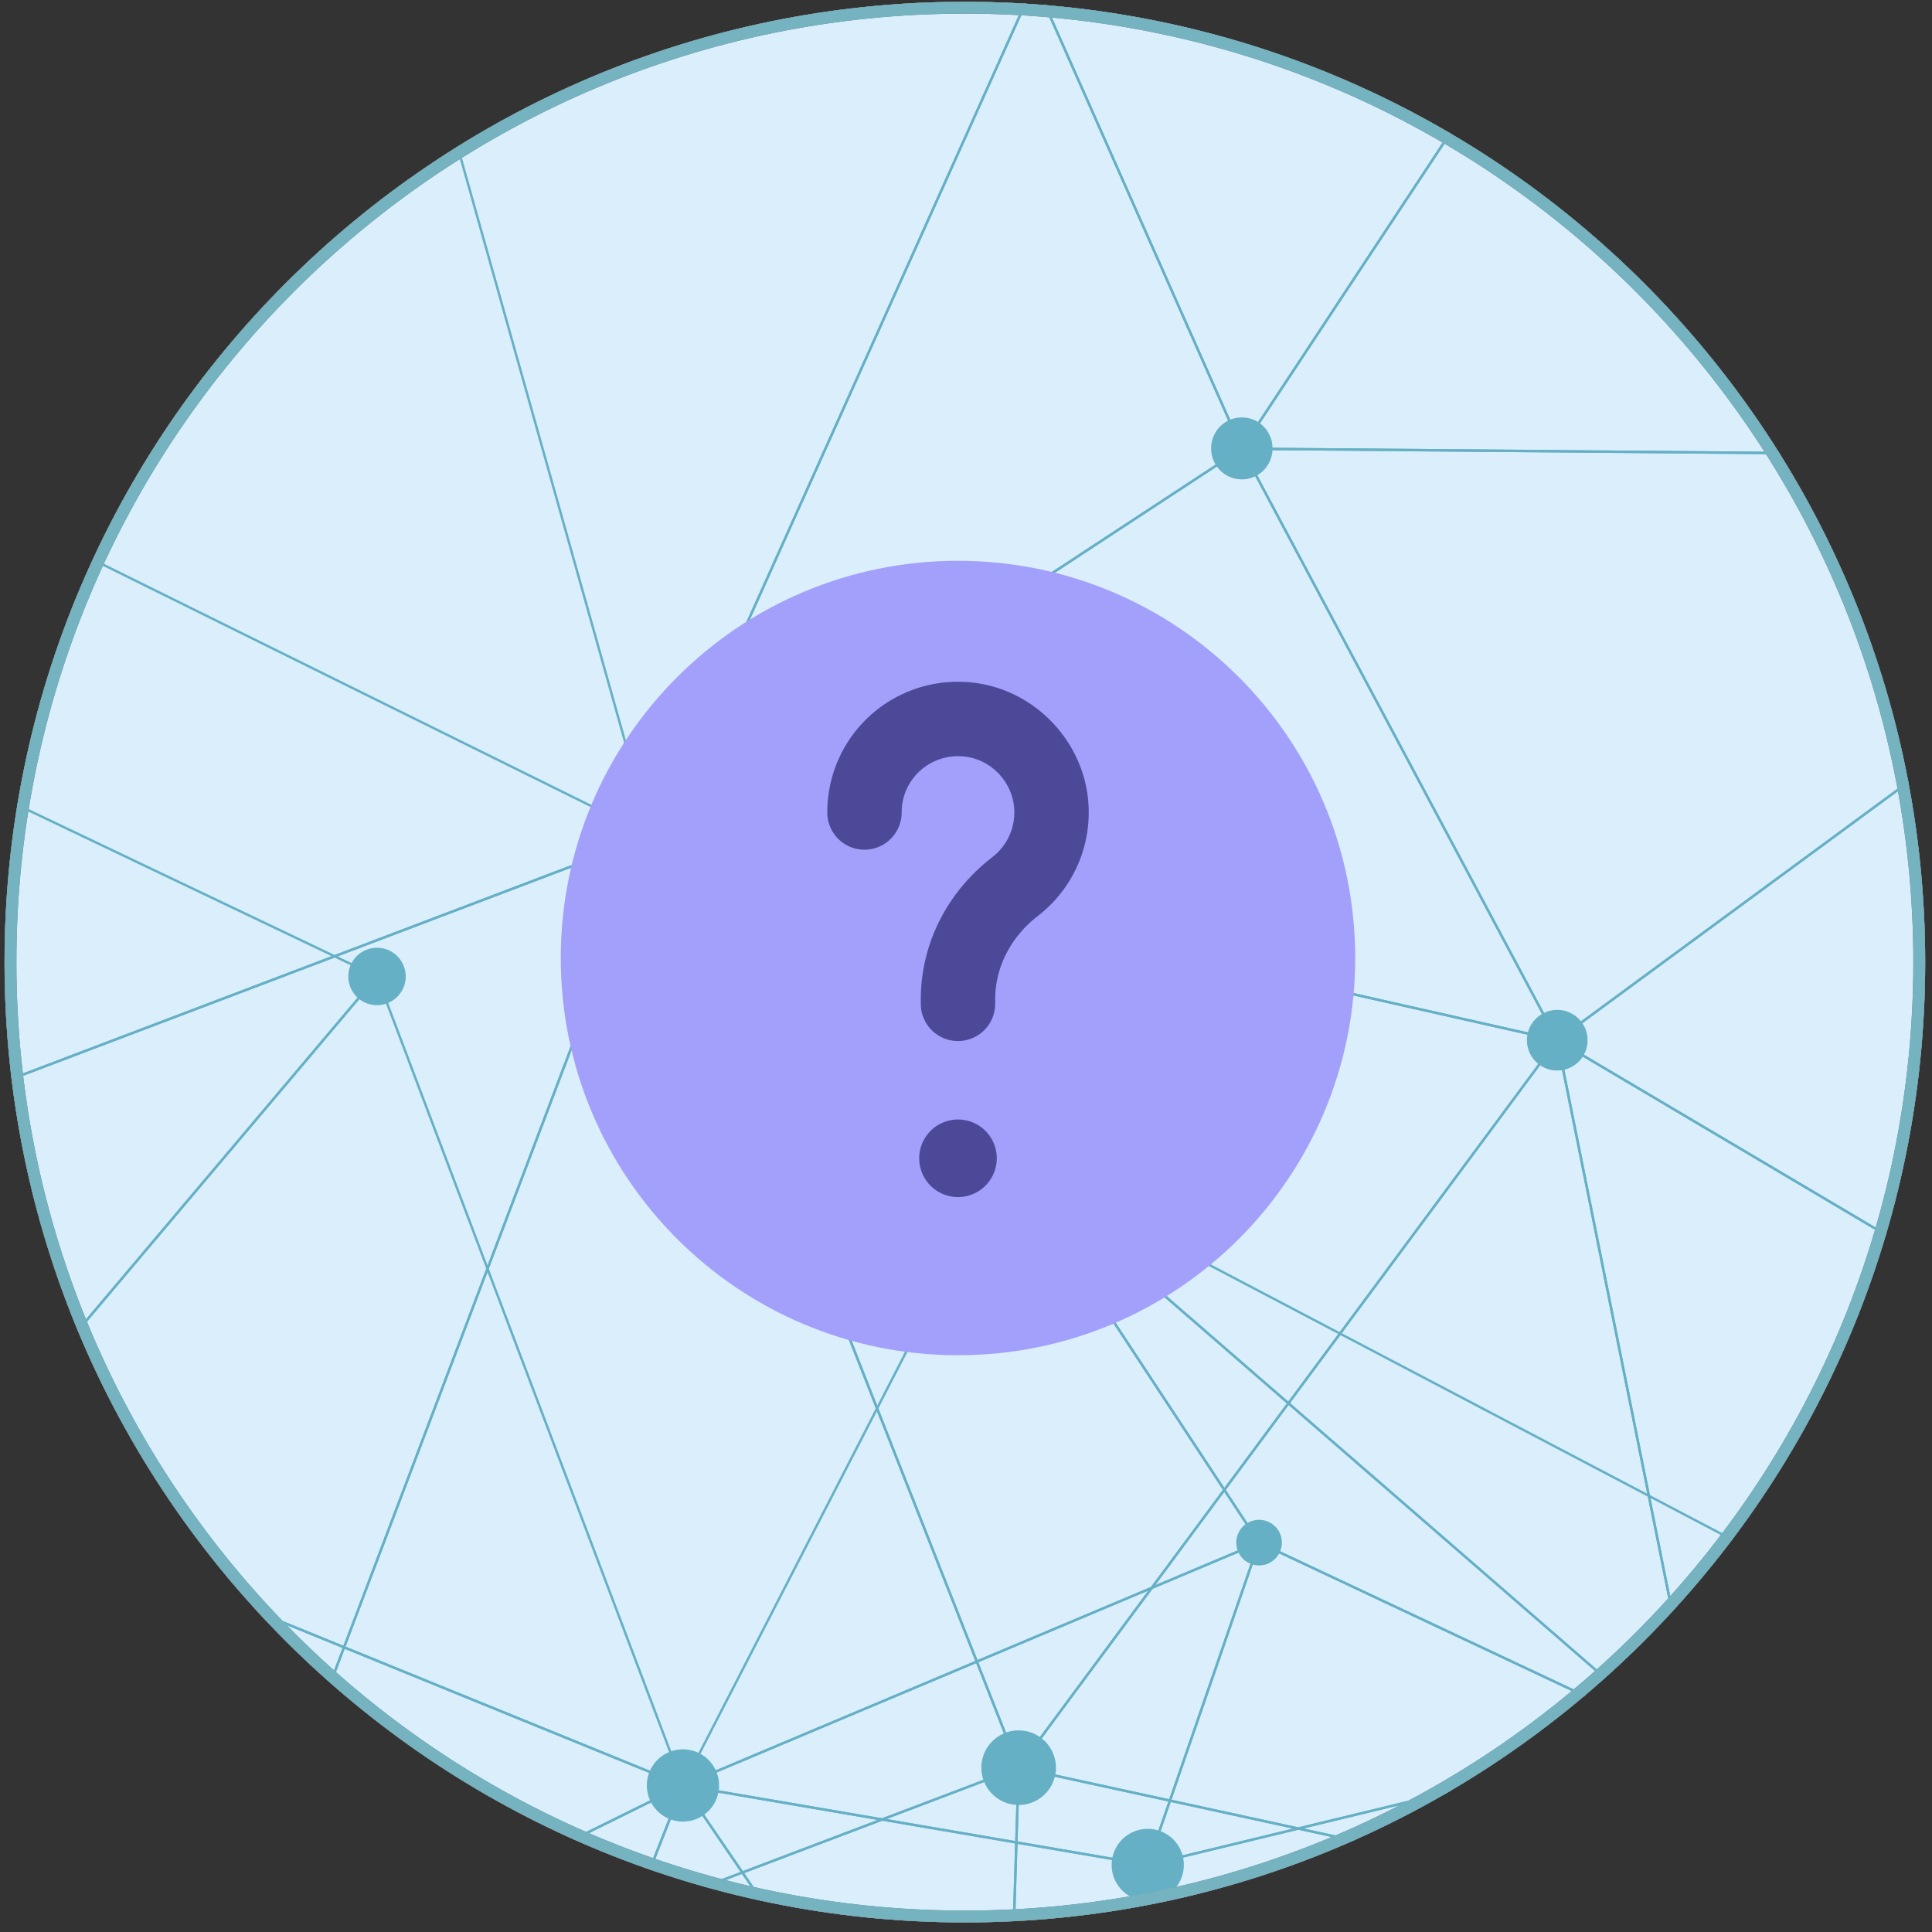 <svg xmlns="http://www.w3.org/2000/svg" width="163" height="163" viewBox="0 0 163 163"><rect x="0" y="0" width="163" height="163" fill="#333333" stroke="none"/><defs><clipPath id="qzc4a"><path fill="#fff" d="M.383 81.17C.383 36.425 36.657.15 81.403.15c44.748 0 81.022 36.274 81.022 81.02 0 44.747-36.274 81.022-81.021 81.022S.383 125.917.383 81.17z"/></clipPath><clipPath id="qzc4d"><path fill="#fff" d="M.383 81.17C.383 36.425 36.657.15 81.403.15c44.747 0 81.022 36.274 81.022 81.02 0 44.747-36.275 81.022-81.021 81.022-44.747 0-81.021-36.275-81.021-81.021z"/></clipPath><clipPath id="qzc4b"><path d="M.383 81.17C.383 36.425 36.657.15 81.403.15c44.748 0 81.022 36.274 81.022 81.02 0 44.747-36.274 81.022-81.021 81.022S.383 125.917.383 81.17z"/></clipPath><clipPath id="qzc4c"><path d="M-147.584 161.164V-54.81h323.013v215.974z"/></clipPath></defs><g><g><g><g><path fill="#fff" d="M.383 81.17C.383 36.425 36.657.15 81.403.15c44.748 0 81.022 36.274 81.022 81.02 0 44.747-36.274 81.022-81.021 81.022S.383 125.917.383 81.17z"/><path fill="none" stroke="#707070" stroke-miterlimit="20" stroke-width="2" d="M.383 81.17C.383 36.425 36.657.15 81.403.15c44.748 0 81.022 36.274 81.022 81.02 0 44.747-36.274 81.022-81.021 81.022S.383 125.917.383 81.17z" clip-path="url(&quot;#qzc4a&quot;)"/></g><g clip-path="url(#qzc4b)"><g><path fill="#74b3bf" d="M84.808 97.784l56.337 48.902.024.021 34.258 4.34v-.205l-34.175-4.326-55.655-48.314 89.83 47.194v-.231L84.919 97.62z"/></g><g><path fill="#74b3bf" d="M141.371 161.164h.205l-.264-14.438 34.116 4.323v-.208l-34.207-4.33-.114-.017z"/></g><g><path fill="#74b3bf" d="M85.362 98.266l55.227 47.94-34.296-16.134zm55.911 48.266L84.937 97.631l-.148.131 21.351 32.444.016.025 35.01 16.47z"/></g><g><path fill="#74b3bf" d="M96.628 157.288l4.094 3.876h.294l-3.979-3.768 44.076-10.657.258 14.425h.205l-.264-14.554-.003-.127z"/></g><g><path fill="#74b3bf" d="M95.713 161.164h.207l.966-3.628 3.836 3.628h.293l-4.237-4.01z"/></g><g><path fill="#74b3bf" d="M140.904 146.58L96.988 157.2l9.297-26.91zm.326.13l.283-.07-35.247-16.582-.102-.048-9.488 27.472z"/></g><g><path fill="#74b3bf" d="M64.684 161.164h.248l-7.09-10.387 38.866 6.646-.996 3.741h.21l1.01-3.795.029-.108-39.324-6.727-.234-.04z"/></g><g><path fill="#74b3bf" d="M53.37 161.164h.218l4.06-10.315 7.036 10.315h.245L57.7 150.578l-.105-.16z"/></g><g><path fill="#74b3bf" d="M106.054 130.333l-9.29 26.896-38.785-6.638zm.339-.363L57.26 150.675l39.556 6.767.086.016z"/></g><g><path fill="#74b3bf" d="M106.073 130.107l-48.237 20.325 27.047-52.524zm.19.14l.114-.049-21.421-32.546-.095-.145-27.332 53.082-.13.247z"/></g><g><path fill="#74b3bf" d="M-7.933 161.164h.204l3.357-35.69 61.746 25.17-21.31 10.52h.457l21.144-10.438.202-.1-62.29-25.392-.127-.048z"/></g><g><path fill="#74b3bf" d="M31.769 82.58l25.674 67.874-61.739-25.165zm.07-.395l-36.38 43.08-.088.107 62.21 25.357.215.086z"/></g><g><path fill="#74b3bf" d="M36.063 161.164h.458l20.91-10.323-4.06 10.323h.218l4.124-10.495.097-.245z"/></g><g><path fill="#74b3bf" d="M31.645 82.42L-4.34 125.032l3.286-58.204zm.323-.07L-1.106 66.577l-.134-.062-3.325 58.808-.016.304z"/></g><g><path fill="#74b3bf" d="M-59.845 161.164h.301l35.634-32.732 8.143 32.732h.21l-8.237-33.114z"/></g><g><path fill="#74b3bf" d="M-23.867 128.14l-.11.016 8.212 33.009h.208l-8.17-32.842 19.155-2.873-3.362 35.715h.204l3.381-35.951z"/></g><g><path fill="#74b3bf" d="M-4.56 125.243l-19.138 2.87 22.41-60.773zm.114.186l.08-.014 3.317-58.74-.194-.04-22.764 61.73z"/></g><g><path fill="#74b3bf" d="M-95.479 131.478l-.245.013 32.549 29.674h.299l-32.35-29.493 71.1-3.317-35.72 32.81h.302l35.76-32.847.205-.191z"/></g><g><path fill="#74b3bf" d="M-24.225 128.155l-71.104 3.317 12.643-34.724zm.376.186l.366-.019-59.21-31.808-.103-.054-12.829 35.227z"/></g><g><path fill="#74b3bf" d="M-45.168 44.535l21.163 83.507-58.584-31.472zm.09-.473l-37.745 52.484-.064.091 58.985 31.693.201.11z"/></g><g><path fill="#74b3bf" d="M-105.833 161.164h.212l10.192-29.405 32.252 29.405h.302l-32.53-29.66-.116-.103z"/></g><g><path fill="#74b3bf" d="M-147.124 161.164h.407l51.057-29.359-10.172 29.36h.213l10.328-29.81z"/></g><g><path fill="#74b3bf" d="M-45.302 44.371L-82.71 96.384l-21.227-61.326zm.358-.148l-59.295-9.418 21.403 61.832.064.183z"/></g><g><path fill="#74b3bf" d="M-104.12 35.149l21.103 60.966-34.92-41.811zm21.475 61.424l-21.346-61.674-.065-.183-14.137 19.598 35.376 42.356z"/></g><g><path fill="#74b3bf" d="M-147.584 144.65v.479l14.635-31.357 37.257 17.817-51.432 29.575h.407l51.291-29.497.167-.094-37.698-18.027-.092-.043z"/></g><g><path fill="#74b3bf" d="M-82.906 96.772l-12.627 34.67-37.198-17.787zm.26-.132l.074-.2-50.697 17.182 37.75 18.051.101.049z"/></g><g><path fill="#74b3bf" d="M-82.912 96.557l-49.943 16.925 14.84-58.955zm.205.145l.14-.049-35.418-42.409-.13-.153-14.982 59.523-.046.18z"/></g><g><path fill="#74b3bf" d="M175.428-54.81L30.8-15.362l.03.199 111.609-3.92.03-.002 32.96-23.728v-.25l-33.03 23.781-110.703 3.885L175.428-54.6z"/></g><g><path fill="#74b3bf" d="M142.374-19.266l-.094.07 33.15 34.328v-.293L142.583-19.17l32.845-23.645v-.25z"/></g><g><path fill="#74b3bf" d="M141.706-19.055L87.316-1.618 31.564-15.19zm.76-.033l-.038-.196-111.604 3.916-.022.2L87.295-1.416l.027.008z"/></g><g><path fill="#74b3bf" d="M131.322 87.68l-.124.091 44.229 26.2v-.238l-43.86-25.98 43.86-32.243v-.253z"/></g><g><path fill="#74b3bf" d="M104.686 37.8l-.102.16 70.844.57v-.204l-70.468-.568 37.486-56.778 32.982 34.153v-.293l-32.923-34.094-.086-.092z"/></g><g><path fill="#74b3bf" d="M104.601 37.755l26.692 50.053.056.105 44.078-32.403v-.25l-44.01 32.352-26.477-49.65 70.487.568v-.205l-70.654-.57z"/></g><g><path fill="#74b3bf" d="M147.123 161.164h.258l28.048-35.647v-.326z"/></g><g><path fill="#74b3bf" d="M142.188-18.999l-37.402 56.646-17.33-39.098zm.329-.126l.158-.243L87.176-1.575l17.5 39.475.078.17z"/></g><g><path fill="#74b3bf" d="M146.037 161.164h.207l-14.716-73.2 43.9 26.005v-.236l-43.991-26.057-.2-.118z"/></g><g><path fill="#74b3bf" d="M147.123 161.164h.258l28.048-35.647v-.326z"/></g><g><path fill="#74b3bf" d="M85.86 149.078l-.094.126 54.955 11.96h.956l-55.564-12.091 45.216-61.069 14.708 73.16h.208L131.483 87.74l-.043-.223z"/></g><g><path fill="#74b3bf" d="M104.735 38.005l26.457 49.61-75.964-17.136zm.126-.194l-.054-.097-49.889 32.727-.2.132 76.644 17.29.215.048z"/></g><g><path fill="#74b3bf" d="M131.208 87.827L85.965 148.93 55.136 70.667zm.256-.005l.092-.127-76.565-17.27-.186-.04 31.039 78.79.067.173z"/></g><g><path fill="#74b3bf" d="M85.472 161.164h.205l.36-11.903 54.684 11.903h.955l-55.714-12.126-.121-.024z"/></g><g><path fill="#74b3bf" d="M104.646 37.82l-49.44 32.427L87.32-1.265zm.18.123l.073-.048-17.58-39.656L54.88 70.481l-.142.32z"/></g><g><path fill="#74b3bf" d="M87.176-1.443L54.994 70.226 30.969-15.125zm.235-.03l.048-.11-56.778-13.822L54.875 70.55l.075.27z"/></g><g><path fill="#74b3bf" d="M-38.89 106.062l-.129.046 42.39 55.058h.256L-38.688 106.2l93.483-35.502-34.285 90.468h.215L55.067 70.56l.078-.212z"/></g><g><path fill="#74b3bf" d="M54.716 70.51l-93.474 35.503-4.073-83.744zm.509.028l-98.12-48.527-.157-.076 4.097 84.229.008.137z"/></g><g><path fill="#74b3bf" d="M20.51 161.164h.216l34.247-90.357 30.834 78.274-31.851 12.083h.573l31.445-11.93.1-.037L54.97 70.244z"/></g><g><path fill="#74b3bf" d="M53.957 161.164h.57l31.306-11.879-.361 11.88h.204l.367-12.025.002-.15z"/></g><g><path fill="#74b3bf" d="M-43.036 22.237l4.065 83.62-55.927-67.287zm.194-.14l-.005-.132-52.256 16.457-.145.046 56.317 67.755.194.231z"/></g><g><path fill="#74b3bf" d="M-59.729 161.164h.205l2.487-31.854 48.931 31.854h.374l-49.337-32.115-.143-.092z"/></g><g><path fill="#74b3bf" d="M-57.204 129.067l-.068.09 49.166 32.007h.374l-49.244-32.056 18.124-22.789 42.223 54.845h.256l-42.479-55.173z"/></g><g><path fill="#74b3bf" d="M-38.984 106.158l-18.113 22.778-37.62-89.83zm.21.062l.05-.065-56.271-67.7-.172.102 37.948 90.616.068.156z"/></g><g><path fill="#74b3bf" d="M-88.592 161.164h.283l31.06-31.763-2.479 31.763h.202l2.504-32.024.018-.277z"/></g><g><path fill="#74b3bf" d="M-147.584 152.8v.21l90.131-23.686-31.138 31.841h.282l31.257-31.962.256-.261z"/></g><g><path fill="#74b3bf" d="M-147.584 70.925l90.21 58.166-90.21 23.707v.213l90.484-23.78.223-.056-90.707-58.492z"/></g><g><g><g/><g clip-path="url(#qzc4c)"><path fill="#74b3bf" d="M142.183 146.61a.974.974 0 1 1-1.948 0 .974.974 0 0 1 1.948 0"/></g><g clip-path="url(#qzc4c)"><path fill="#74b3bf" d="M86.544 97.709c0 .92-.751 1.669-1.672 1.669a1.669 1.669 0 1 1 0-3.338c.92 0 1.672.745 1.672 1.669"/></g><g clip-path="url(#qzc4c)"><path fill="#74b3bf" d="M143.305 146.61a2.096 2.096 0 1 1-4.192.002 2.096 2.096 0 0 1 4.192-.002"/></g><g clip-path="url(#qzc4c)"><path fill="#74b3bf" d="M143.37 146.61a2.164 2.164 0 0 1-2.161 2.164 2.163 2.163 0 0 1 0-4.325c1.195 0 2.16.969 2.16 2.161"/></g><g clip-path="url(#qzc4c)"><path fill="#74b3bf" d="M107.744 130.15a1.52 1.52 0 1 1-3.04 0 1.52 1.52 0 0 1 3.04 0"/></g><g clip-path="url(#qzc4c)"><path fill="#74b3bf" d="M86.04 97.709a1.167 1.167 0 1 1-2.334 0 1.167 1.167 0 0 1 2.334 0"/></g><g clip-path="url(#qzc4c)"><path fill="#74b3bf" d="M97.682 157.342a.848.848 0 0 1-.847.848.848.848 0 1 1 .848-.848"/></g><g clip-path="url(#qzc4c)"><path fill="#74b3bf" d="M142.783 146.61a1.574 1.574 0 1 1-1.575-1.572c.87 0 1.575.705 1.575 1.572"/></g><g clip-path="url(#qzc4c)"><path fill="#74b3bf" d="M99.879 157.342a3.045 3.045 0 1 1-6.092 0 3.045 3.045 0 1 1 6.092 0"/></g><g clip-path="url(#qzc4c)"><path fill="#74b3bf" d="M143.243 146.61a2.033 2.033 0 1 1-4.066.003 2.033 2.033 0 0 1 4.066-.003"/></g><g clip-path="url(#qzc4c)"><path fill="#74b3bf" d="M98.522 157.342a1.687 1.687 0 1 1-3.374.002 1.687 1.687 0 0 1 3.374-.002"/></g><g clip-path="url(#qzc4c)"><path fill="#74b3bf" d="M108.15 130.15a1.924 1.924 0 1 1-3.848 0 1.924 1.924 0 0 1 3.849 0"/></g><g clip-path="url(#qzc4c)"><path fill="#74b3bf" d="M60.668 150.634a3.05 3.05 0 0 1-3.05 3.05 3.048 3.048 0 1 1 3.05-3.05"/></g><g clip-path="url(#qzc4c)"><path fill="#74b3bf" d="M98.697 157.342a1.866 1.866 0 0 1-3.73 0c0-1.03.837-1.862 1.868-1.862 1.025 0 1.862.831 1.862 1.862"/></g><g clip-path="url(#qzc4c)"><path fill="#74b3bf" d="M59.295 150.634c0 .929-.748 1.677-1.677 1.677a1.677 1.677 0 1 1 1.677-1.677"/></g><g clip-path="url(#qzc4c)"><path fill="#74b3bf" d="M99.133 157.342a2.301 2.301 0 1 1-4.604 0 2.301 2.301 0 0 1 4.604 0"/></g><g clip-path="url(#qzc4c)"><path fill="#74b3bf" d="M59.403 150.634a1.782 1.782 0 1 1-3.564 0 1.782 1.782 0 0 1 3.564 0"/></g><g clip-path="url(#qzc4c)"><path fill="#74b3bf" d="M106.886 130.15c0 .366-.294.66-.66.66a.657.657 0 0 1-.66-.66c0-.366.294-.66.66-.66.366 0 .66.294.66.66"/></g><g clip-path="url(#qzc4c)"><path fill="#74b3bf" d="M107.095 130.15a.87.87 0 1 1-1.738 0 .87.87 0 0 1 1.738 0"/></g><g clip-path="url(#qzc4c)"><path fill="#74b3bf" d="M59.077 150.634a1.458 1.458 0 1 1-2.919.001 1.458 1.458 0 0 1 2.919 0"/></g><g clip-path="url(#qzc4c)"><path fill="#74b3bf" d="M86.097 97.709a1.224 1.224 0 1 1-2.45 0 1.225 1.225 0 1 1 2.45 0"/></g><g clip-path="url(#qzc4c)"><path fill="#74b3bf" d="M58.862 150.634a1.242 1.242 0 1 1-2.484-.002 1.242 1.242 0 0 1 2.484.002"/></g><g clip-path="url(#qzc4c)"><path fill="#74b3bf" d="M-3.537 125.329a.925.925 0 1 1 0 0"/></g><g clip-path="url(#qzc4c)"><path fill="#74b3bf" d="M58.66 150.634a1.038 1.038 0 1 1-2.078 0c0-.573.463-1.039 1.036-1.039a1.04 1.04 0 0 1 1.042 1.04"/></g><g clip-path="url(#qzc4c)"><path fill="#74b3bf" d="M-3.23 125.329a1.233 1.233 0 1 1-2.465 0 1.233 1.233 0 0 1 2.465 0"/></g><g clip-path="url(#qzc4c)"><path fill="#74b3bf" d="M32.937 82.382a1.133 1.133 0 1 1 0 0"/></g><g clip-path="url(#qzc4c)"><path fill="#74b3bf" d="M58.56 150.634a.94.94 0 1 1 0 0"/></g><g clip-path="url(#qzc4c)"><path fill="#74b3bf" d="M34.23 82.382a2.423 2.423 0 0 1-4.846 0 2.42 2.42 0 0 1 2.422-2.42 2.42 2.42 0 0 1 2.423 2.42"/></g><g clip-path="url(#qzc4c)"><path fill="#74b3bf" d="M-3.666 125.329a.796.796 0 1 1-1.592.001.796.796 0 0 1 1.592-.001"/></g><g clip-path="url(#qzc4c)"><path fill="#74b3bf" d="M-.298 66.67a.848.848 0 1 1-1.697-.001.848.848 0 0 1 1.697 0"/></g><g clip-path="url(#qzc4c)"><path fill="#74b3bf" d="M-21.598 128.242a2.254 2.254 0 1 1-2.253-2.256 2.256 2.256 0 0 1 2.253 2.256"/></g><g clip-path="url(#qzc4c)"><path fill="#74b3bf" d="M-21.162 128.241a2.691 2.691 0 1 1 0 0"/></g><g clip-path="url(#qzc4c)"><path fill="#74b3bf" d="M-2.794 125.329a1.666 1.666 0 1 1-3.331 0 1.666 1.666 0 0 1 3.331 0"/></g><g clip-path="url(#qzc4c)"><path fill="#74b3bf" d="M-3.402 125.329a1.06 1.06 0 0 1-1.06 1.06 1.061 1.061 0 1 1 1.06-1.06"/></g><g clip-path="url(#qzc4c)"><path fill="#74b3bf" d="M-22.013 128.241a1.84 1.84 0 1 1-3.68.002 1.84 1.84 0 0 1 3.68-.002"/></g><g clip-path="url(#qzc4c)"><path fill="#74b3bf" d="M.542 66.67a1.69 1.69 0 1 1-3.38 0 1.69 1.69 0 0 1 3.38 0"/></g><g clip-path="url(#qzc4c)"><path fill="#74b3bf" d="M-21.402 128.241a2.45 2.45 0 1 1-2.45-2.45 2.45 2.45 0 0 1 2.45 2.45"/></g><g clip-path="url(#qzc4c)"><path fill="#74b3bf" d="M-93.423 131.582a2.053 2.053 0 1 1-2.051-2.054c1.133 0 2.051.92 2.051 2.054"/></g><g clip-path="url(#qzc4c)"><path fill="#74b3bf" d="M-22.387 128.241a1.464 1.464 0 1 1-2.928 0 1.464 1.464 0 0 1 2.928 0"/></g><g clip-path="url(#qzc4c)"><path fill="#74b3bf" d="M-94.443 131.582a1.031 1.031 0 0 1-2.062 0 1.032 1.032 0 1 1 2.062 0"/></g><g clip-path="url(#qzc4c)"><path fill="#74b3bf" d="M-81.838 96.605a.903.903 0 1 1-1.806.003.903.903 0 0 1 1.806-.003"/></g><g clip-path="url(#qzc4c)"><path fill="#74b3bf" d="M-21.047 128.241a2.808 2.808 0 1 1-5.615 0 2.808 2.808 0 0 1 5.615 0"/></g><g clip-path="url(#qzc4c)"><path fill="#74b3bf" d="M-82.182 96.605a.56.56 0 0 1-.557.56.558.558 0 1 1 .557-.56"/></g><g clip-path="url(#qzc4c)"><path fill="#74b3bf" d="M-43.927 44.298a1.196 1.196 0 0 1-2.393 0c0-.662.536-1.195 1.196-1.195.662 0 1.197.533 1.197 1.195"/></g><g clip-path="url(#qzc4c)"><path fill="#74b3bf" d="M-60.414 161.165a1.76 1.76 0 0 0-1.884 0z"/></g><g clip-path="url(#qzc4c)"><path fill="#74b3bf" d="M-60.503 161.165a1.728 1.728 0 0 0-1.703 0z"/></g><g clip-path="url(#qzc4c)"><path fill="#74b3bf" d="M-93.749 131.582a1.728 1.728 0 0 1-3.453 0 1.728 1.728 0 0 1 3.454 0"/></g><g clip-path="url(#qzc4c)"><path fill="#74b3bf" d="M-94.683 131.582a.793.793 0 1 1-1.585-.003.793.793 0 0 1 1.585.003"/></g><g clip-path="url(#qzc4c)"><path fill="#74b3bf" d="M-43.499 44.298a1.624 1.624 0 1 1-3.247-.001 1.624 1.624 0 0 1 3.247.001"/></g><g clip-path="url(#qzc4c)"><path fill="#74b3bf" d="M-81.375 96.605c0 .754-.61 1.367-1.364 1.367a1.367 1.367 0 0 1 0-2.732c.753 0 1.364.611 1.364 1.365"/></g><g clip-path="url(#qzc4c)"><path fill="#74b3bf" d="M-102.973 34.931a1.11 1.11 0 0 1-1.115 1.112 1.112 1.112 0 1 1 1.114-1.112"/></g><g clip-path="url(#qzc4c)"><path fill="#74b3bf" d="M-81.835 96.605a.905.905 0 1 1-1.808 0 .905.905 0 0 1 1.808 0"/></g><g clip-path="url(#qzc4c)"><path fill="#74b3bf" d="M-116.362 54.31a1.702 1.702 0 1 1-3.405 0 1.703 1.703 0 1 1 3.405 0"/></g><g clip-path="url(#qzc4c)"><path fill="#74b3bf" d="M-102.858 34.931c0 .678-.549 1.227-1.23 1.227a1.227 1.227 0 1 1 0-2.454c.681 0 1.23.549 1.23 1.227"/></g><g clip-path="url(#qzc4c)"><path fill="#74b3bf" d="M-94.354 131.582a1.121 1.121 0 0 1-2.242 0 1.121 1.121 0 0 1 2.242 0"/></g><g clip-path="url(#qzc4c)"><path fill="#74b3bf" d="M-130.85 113.639a2.15 2.15 0 1 1-4.3.001 2.15 2.15 0 0 1 4.3-.001"/></g><g clip-path="url(#qzc4c)"><path fill="#74b3bf" d="M-93.536 131.582a1.939 1.939 0 1 1-3.877-.001 1.939 1.939 0 0 1 3.877.001"/></g><g clip-path="url(#qzc4c)"><path fill="#74b3bf" d="M-131.563 113.639a1.437 1.437 0 1 1-2.874 0 1.437 1.437 0 0 1 2.874 0"/></g><g clip-path="url(#qzc4c)"><path fill="#74b3bf" d="M-81.622 96.605a1.116 1.116 0 1 1-2.234 0 1.118 1.118 0 0 1 2.234 0"/></g><g clip-path="url(#qzc4c)"><path fill="#74b3bf" d="M-81.18 96.605a1.558 1.558 0 1 1-3.116.002 1.558 1.558 0 0 1 3.115-.002"/></g><g clip-path="url(#qzc4c)"><path fill="#74b3bf" d="M-130.518 113.639a2.48 2.48 0 1 1-4.964 0 2.483 2.483 0 0 1 4.964 0"/></g><g clip-path="url(#qzc4c)"><path fill="#74b3bf" d="M-116.955 54.31a1.11 1.11 0 1 1-1.109-1.109 1.11 1.11 0 0 1 1.11 1.108"/></g><g clip-path="url(#qzc4c)"><path fill="#74b3bf" d="M143.997-19.184a1.566 1.566 0 1 1-3.132.001 1.566 1.566 0 0 1 3.132-.001"/></g><g clip-path="url(#qzc4c)"><path fill="#74b3bf" d="M32.393-15.265a1.57 1.57 0 1 1-3.138 0c0-.867.702-1.572 1.569-1.572s1.57.705 1.57 1.572"/></g><g clip-path="url(#qzc4c)"><path fill="#74b3bf" d="M144.145-19.184a1.711 1.711 0 1 1-3.424 0 1.711 1.711 0 1 1 3.424 0"/></g><g clip-path="url(#qzc4c)"><path fill="#74b3bf" d="M143.741-19.184a1.308 1.308 0 1 1-2.616 0 1.308 1.308 0 0 1 2.616 0"/></g><g clip-path="url(#qzc4c)"><path fill="#74b3bf" d="M89.074-1.513a1.755 1.755 0 1 1-3.51 0 1.755 1.755 0 0 1 3.51 0"/></g><g clip-path="url(#qzc4c)"><path fill="#74b3bf" d="M32.544-15.265c0 .947-.77 1.72-1.72 1.72a1.72 1.72 0 0 1-1.717-1.72 1.717 1.717 0 1 1 3.437 0"/></g><g clip-path="url(#qzc4c)"><path fill="#74b3bf" d="M132.912 87.76a1.53 1.53 0 1 1-1.529-1.529c.846 0 1.53.684 1.53 1.529"/></g><g clip-path="url(#qzc4c)"><path fill="#74b3bf" d="M105.483 37.857a.71.71 0 1 1-1.421 0 .71.71 0 0 1 1.421 0"/></g><g clip-path="url(#qzc4c)"><path fill="#74b3bf" d="M144.159-19.184a1.723 1.723 0 1 1-3.448 0 1.723 1.723 0 1 1 3.448 0"/></g><g clip-path="url(#qzc4c)"><path fill="#74b3bf" d="M133.001 87.76a1.617 1.617 0 1 1-3.235 0c0-.894.721-1.618 1.615-1.618.893 0 1.62.724 1.62 1.618"/></g><g clip-path="url(#qzc4c)"><path fill="#74b3bf" d="M105.696 37.857a.924.924 0 1 1-1.847 0 .924.924 0 0 1 1.847 0"/></g><g clip-path="url(#qzc4c)"><path fill="#74b3bf" d="M146.864 161.165a1.231 1.231 0 0 0-.993 0z"/></g><g clip-path="url(#qzc4c)"><path fill="#74b3bf" d="M144.473-19.184a2.04 2.04 0 1 1-4.081-.001 2.04 2.04 0 0 1 4.081 0"/></g><g clip-path="url(#qzc4c)"><path fill="#74b3bf" d="M107.36 37.857a2.588 2.588 0 0 1-5.176 0 2.588 2.588 0 1 1 5.175 0"/></g><g clip-path="url(#qzc4c)"><path fill="#74b3bf" d="M87.965-1.513a.644.644 0 0 1-.646.646.644.644 0 0 1-.646-.646c0-.358.288-.646.646-.646.358 0 .646.288.646.646"/></g><g clip-path="url(#qzc4c)"><path fill="#74b3bf" d="M133.001 87.76a1.62 1.62 0 1 1 0 0"/></g><g clip-path="url(#qzc4c)"><path fill="#74b3bf" d="M133.3 87.76a1.916 1.916 0 1 1-3.833 0 1.917 1.917 0 0 1 3.833 0"/></g><g clip-path="url(#qzc4c)"><path fill="#74b3bf" d="M147.59 161.165a1.656 1.656 0 0 0-2.449 0z"/></g><g clip-path="url(#qzc4c)"><path fill="#74b3bf" d="M86.668 149.138a.73.73 0 1 1-1.46-.002.73.73 0 0 1 1.46.002"/></g><g clip-path="url(#qzc4c)"><path fill="#74b3bf" d="M133.943 87.76a2.56 2.56 0 0 1-5.12 0 2.558 2.558 0 0 1 2.56-2.557 2.558 2.558 0 0 1 2.56 2.557"/></g><g clip-path="url(#qzc4c)"><path fill="#74b3bf" d="M57.543 70.524a2.572 2.572 0 0 1-2.571 2.571 2.572 2.572 0 0 1-2.57-2.57 2.572 2.572 0 0 1 2.57-2.571 2.572 2.572 0 0 1 2.57 2.57"/></g><g clip-path="url(#qzc4c)"><path fill="#74b3bf" d="M106.482 37.857a1.709 1.709 0 1 1-3.419 0 1.71 1.71 0 1 1 3.419 0"/></g><g clip-path="url(#qzc4c)"><path fill="#74b3bf" d="M132.999 87.76a1.615 1.615 0 1 1-3.23 0 1.614 1.614 0 1 1 3.23 0"/></g><g clip-path="url(#qzc4c)"><path fill="#74b3bf" d="M88.11 149.138a2.167 2.167 0 1 1-4.336 0c0-1.198.966-2.17 2.164-2.17 1.2 0 2.172.972 2.172 2.17"/></g><g clip-path="url(#qzc4c)"><path fill="#74b3bf" d="M55.944 70.524a.973.973 0 0 1-1.946 0 .974.974 0 0 1 1.946 0"/></g><g clip-path="url(#qzc4c)"><path fill="#74b3bf" d="M149.082 161.165a2.945 2.945 0 0 0-2.716-1.817 2.945 2.945 0 0 0-2.716 1.817z"/></g><g clip-path="url(#qzc4c)"><path fill="#74b3bf" d="M87.87 149.138a1.932 1.932 0 1 1-1.93-1.933c1.067 0 1.93.867 1.93 1.933"/></g><g clip-path="url(#qzc4c)"><path fill="#74b3bf" d="M106.474 37.857a1.702 1.702 0 1 1-3.404-.001 1.702 1.702 0 0 1 3.404.001"/></g><g clip-path="url(#qzc4c)"><path fill="#74b3bf" d="M56.318 70.524a1.346 1.346 0 1 1-2.693 0 1.346 1.346 0 0 1 2.693 0"/></g><g clip-path="url(#qzc4c)"><path fill="#74b3bf" d="M88.369-1.513a1.049 1.049 0 1 1-2.1 0 1.05 1.05 0 0 1 2.1 0"/></g><g clip-path="url(#qzc4c)"><path fill="#74b3bf" d="M87.82-1.513a.504.504 0 0 1-.504.503.501.501 0 1 1 .503-.503"/></g><g clip-path="url(#qzc4c)"><path fill="#74b3bf" d="M57.206 70.524a2.236 2.236 0 1 1-4.472.002 2.236 2.236 0 0 1 4.472-.002"/></g><g clip-path="url(#qzc4c)"><path fill="#74b3bf" d="M33.064-15.265a2.238 2.238 0 0 1-2.24 2.24 2.238 2.238 0 0 1-2.24-2.24 2.238 2.238 0 0 1 2.24-2.24 2.238 2.238 0 0 1 2.24 2.24"/></g><g clip-path="url(#qzc4c)"><path fill="#74b3bf" d="M55.957 70.524a.986.986 0 1 1-1.971 0 .986.986 0 0 1 1.971 0"/></g><g clip-path="url(#qzc4c)"><path fill="#74b3bf" d="M-37.404 106.155a1.449 1.449 0 1 1-2.898 0 1.449 1.449 0 0 1 2.898 0"/></g><g clip-path="url(#qzc4c)"><path fill="#74b3bf" d="M57.263 70.524a2.29 2.29 0 1 1-4.582 0 2.295 2.295 0 0 1 2.29-2.293 2.293 2.293 0 0 1 2.292 2.293"/></g><g clip-path="url(#qzc4c)"><path fill="#74b3bf" d="M-38.131 106.155a.723.723 0 0 1-.722.722.723.723 0 0 1 0-1.443c.399 0 .722.323.722.721"/></g><g clip-path="url(#qzc4c)"><path fill="#74b3bf" d="M-41.143 22.102a1.798 1.798 0 1 1-1.798-1.8 1.8 1.8 0 0 1 1.798 1.8"/></g><g clip-path="url(#qzc4c)"><path fill="#74b3bf" d="M89.088 149.138a3.145 3.145 0 0 1-3.147 3.146 3.147 3.147 0 1 1 3.147-3.147"/></g><g clip-path="url(#qzc4c)"><path fill="#74b3bf" d="M56.627 70.524a1.654 1.654 0 1 1-3.31 0 1.654 1.654 0 1 1 3.31 0"/></g><g clip-path="url(#qzc4c)"><path fill="#74b3bf" d="M87.195 149.138a1.256 1.256 0 1 1-2.512.002 1.256 1.256 0 0 1 2.512-.002"/></g><g clip-path="url(#qzc4c)"><path fill="#74b3bf" d="M-41.316 22.102a1.626 1.626 0 1 1-3.252 0 1.626 1.626 0 0 1 3.252 0"/></g><g clip-path="url(#qzc4c)"><path fill="#74b3bf" d="M-38.22 106.155a.632.632 0 1 1-1.264.002.632.632 0 0 1 1.264-.002"/></g><g clip-path="url(#qzc4c)"><path fill="#74b3bf" d="M-94.04 38.52a1.034 1.034 0 1 1-2.067-.001 1.034 1.034 0 0 1 2.068 0"/></g><g clip-path="url(#qzc4c)"><path fill="#74b3bf" d="M-55.639 129.132a1.486 1.486 0 1 1-2.971 0 1.485 1.485 0 1 1 2.971 0"/></g><g clip-path="url(#qzc4c)"><path fill="#74b3bf" d="M-55.91 129.132a1.214 1.214 0 0 1-2.428 0c0-.67.543-1.21 1.214-1.21.67 0 1.214.54 1.214 1.21"/></g><g clip-path="url(#qzc4c)"><path fill="#74b3bf" d="M-36.228 106.155a2.624 2.624 0 1 1 0 0"/></g><g clip-path="url(#qzc4c)"><path fill="#74b3bf" d="M-36.481 106.155a2.372 2.372 0 1 1-4.742 0 2.372 2.372 0 0 1 4.742 0"/></g><g clip-path="url(#qzc4c)"><path fill="#74b3bf" d="M-56.309 129.132a.817.817 0 1 1-1.635.002.817.817 0 0 1 1.635-.002"/></g><g clip-path="url(#qzc4c)"><path fill="#74b3bf" d="M-93.31 38.52a1.764 1.764 0 1 1-3.528-.003 1.764 1.764 0 0 1 3.528.002"/></g><g clip-path="url(#qzc4c)"><path fill="#74b3bf" d="M-56.083 129.132c0 .576-.465 1.045-1.041 1.045a1.043 1.043 0 0 1 0-2.086c.576 0 1.041.468 1.041 1.041"/></g><g clip-path="url(#qzc4c)"><path fill="#74b3bf" d="M-56.093 129.132a1.033 1.033 0 1 1-2.065 0 1.033 1.033 0 0 1 2.065 0"/></g><g clip-path="url(#qzc4c)"><path fill="#74b3bf" d="M-55.547 129.132a1.578 1.578 0 1 1-3.157.004 1.578 1.578 0 0 1 3.157-.004"/></g></g></g></g></g><g><path fill="#25a0e7" fill-opacity=".17" d="M.383 81.17C.383 36.425 36.657.15 81.403.15c44.747 0 81.022 36.274 81.022 81.02 0 44.747-36.275 81.022-81.021 81.022-44.747 0-81.021-36.275-81.021-81.021z"/><path fill="none" stroke="#74b3bf" stroke-miterlimit="20" stroke-width="2" d="M.383 81.17C.383 36.425 36.657.15 81.403.15c44.747 0 81.022 36.274 81.022 81.02 0 44.747-36.275 81.022-81.021 81.022-44.747 0-81.021-36.275-81.021-81.021z" clip-path="url(&quot;#qzc4d&quot;)"/></g><g><g><path fill="#a3a0fb" d="M47.311 80.827c0-18.509 15.005-33.513 33.513-33.513 18.509 0 33.513 15.004 33.513 33.513S99.333 114.34 80.824 114.34c-18.508 0-33.513-15.004-33.513-33.513z"/></g><g><g><g><path fill="#4c4a98" d="M77.552 97.723a3.272 3.272 0 1 1 6.545 0 3.272 3.272 0 0 1-6.545 0z"/></g></g><g><g><g><path fill="#4c4a98" d="M80.825 87.831a3.138 3.138 0 0 1-3.14-3.139v-.369c.001-4.67 2.2-9.046 6.037-12.007a4.762 4.762 0 0 0 1.842-4.123c-.163-2.27-1.989-4.15-4.247-4.372-2.567-.25-4.846 1.533-5.2 4.062-.03.22-.045.444-.045.667a3.138 3.138 0 1 1-6.277 0c0-.513.036-1.029.107-1.535.82-5.876 6.108-10.026 12.028-9.44 5.263.516 9.517 4.889 9.895 10.17a11.024 11.024 0 0 1-4.268 9.54c-2.283 1.763-3.594 4.329-3.594 7.038v.37a3.139 3.139 0 0 1-3.138 3.138z"/></g></g></g></g></g></g></g></svg>